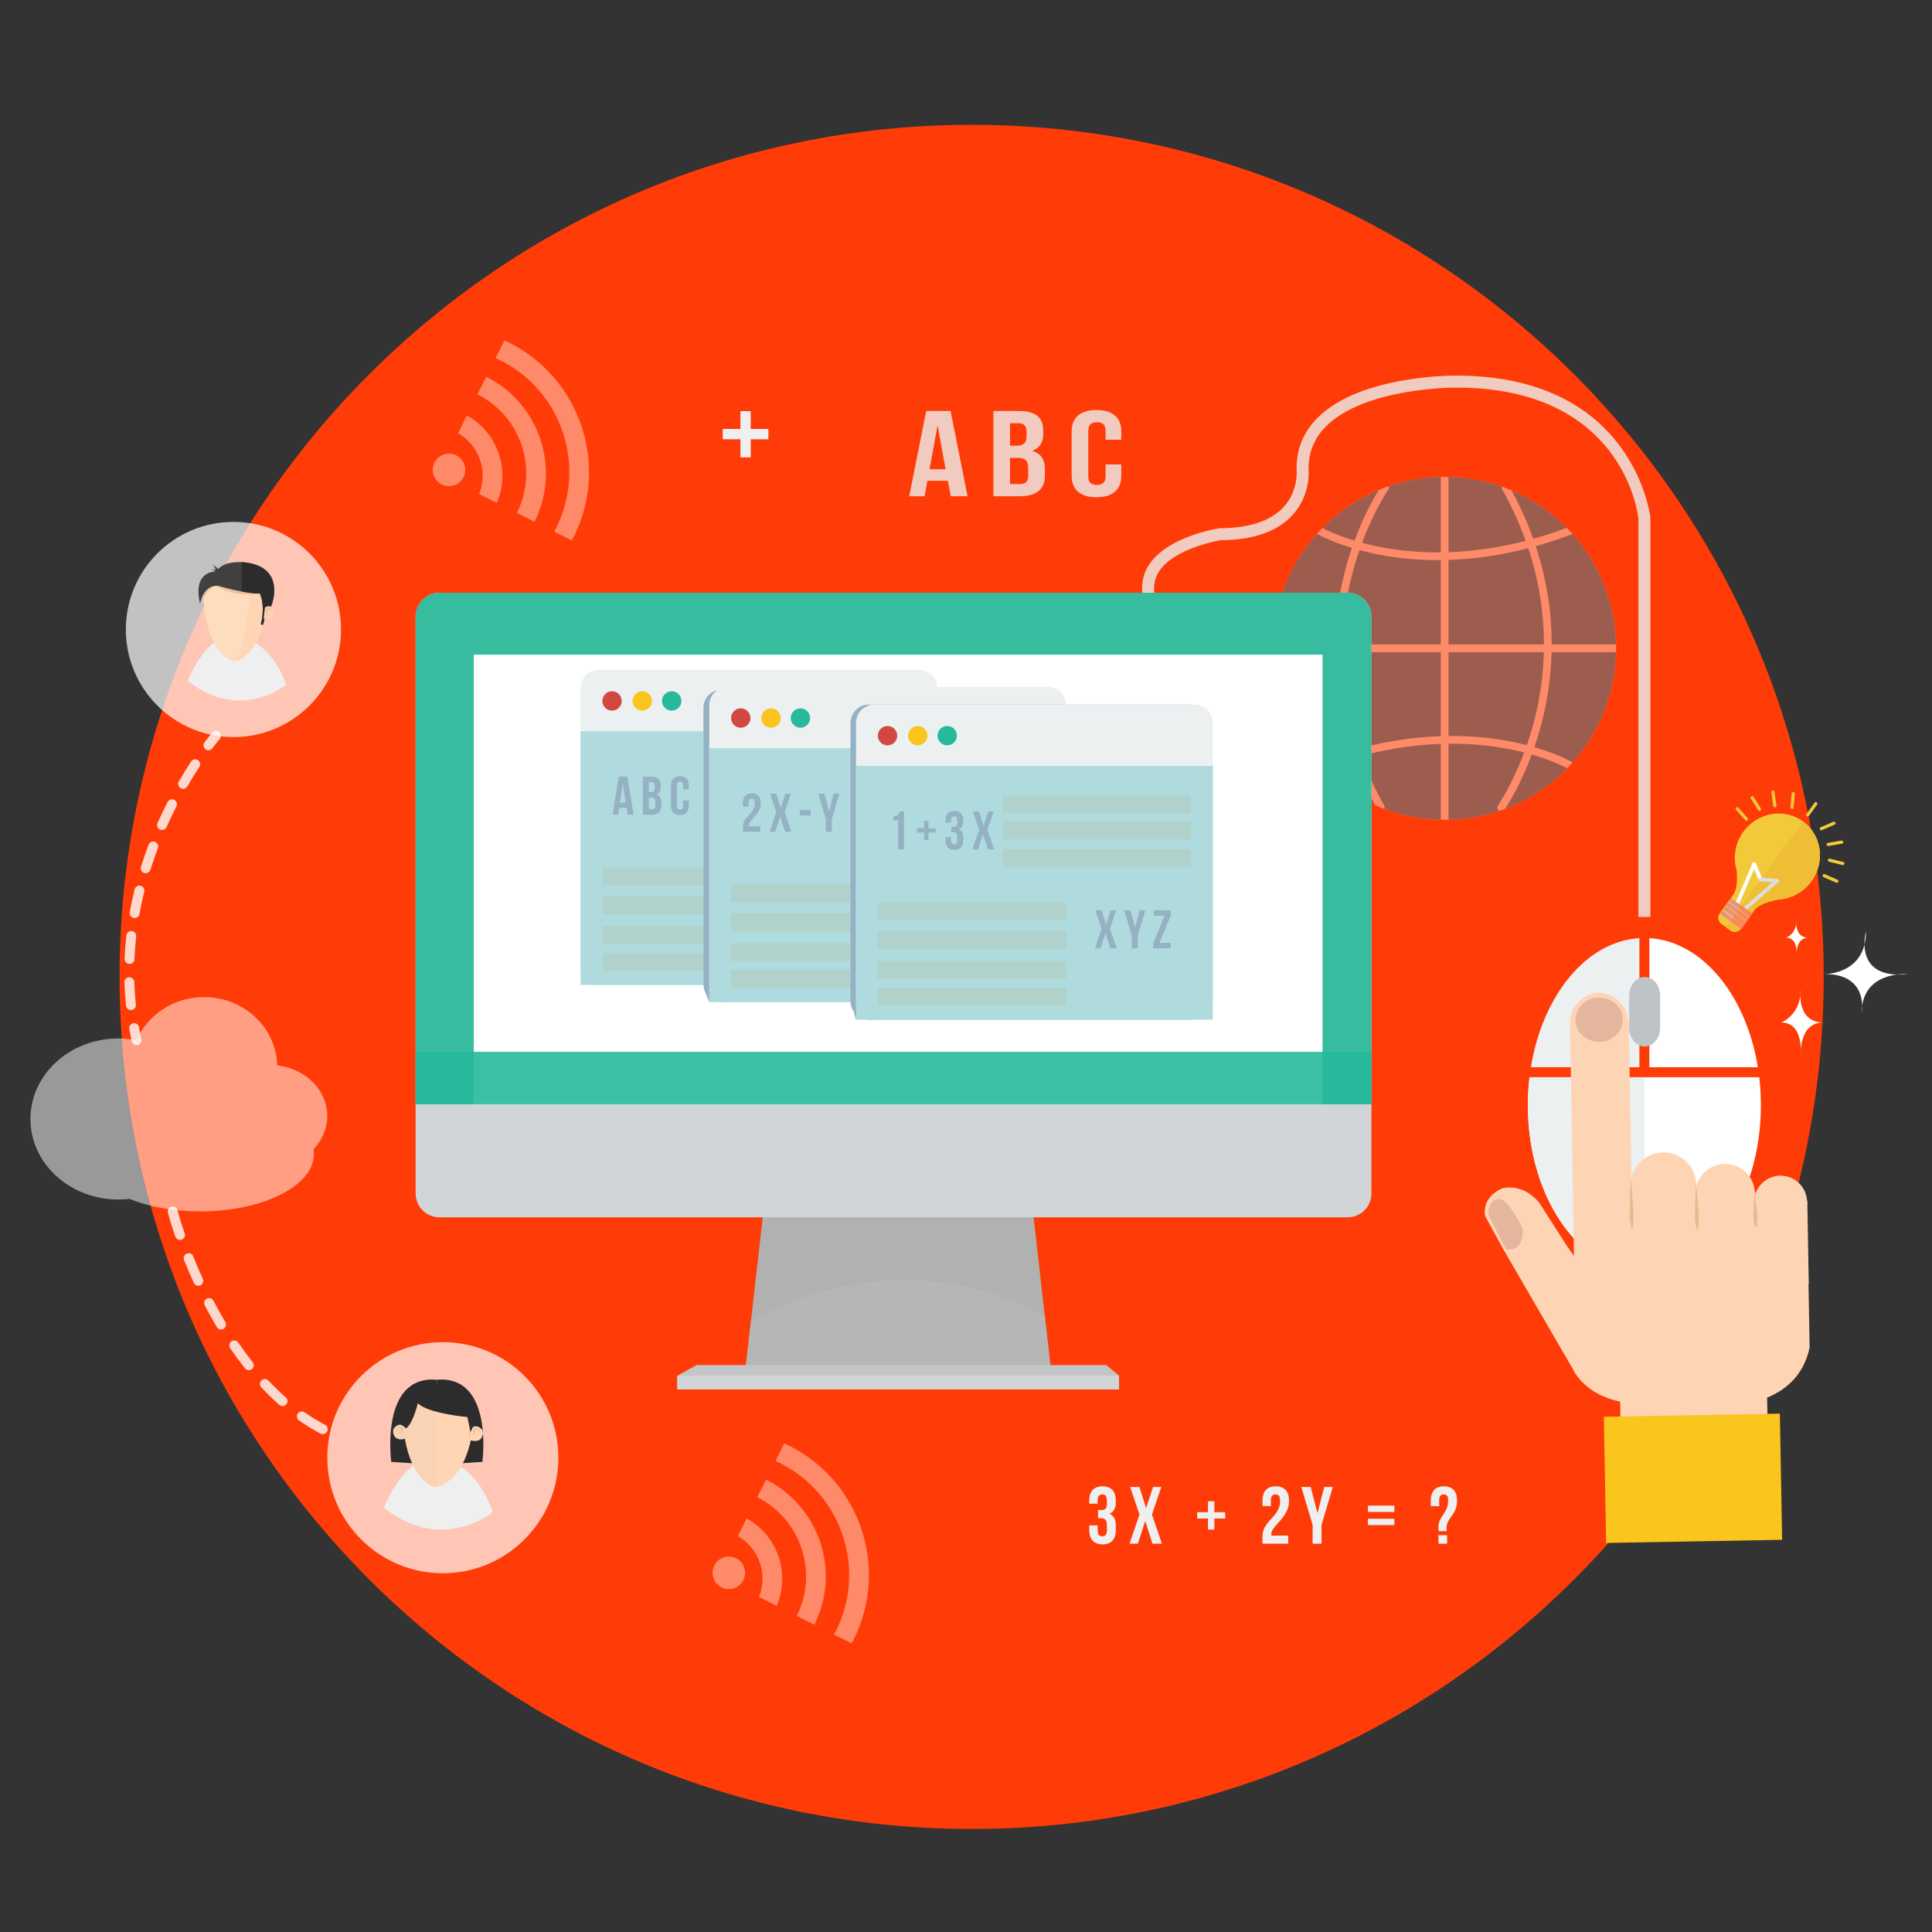 <?xml version="1.0" encoding="utf-8"?>
<!-- Generator: Adobe Illustrator 13.0.0, SVG Export Plug-In . SVG Version: 6.00 Build 14948)  -->
<!DOCTYPE svg PUBLIC "-//W3C//DTD SVG 1.1//EN" "http://www.w3.org/Graphics/SVG/1.1/DTD/svg11.dtd">
<svg version="1.1" id="Capa_1" xmlns="http://www.w3.org/2000/svg" xmlns:xlink="http://www.w3.org/1999/xlink" x="0px" y="0px"
	 width="350px" height="350px" viewBox="0 0 350 350" enable-background="new 0 0 350 350" xml:space="preserve">
<rect x="0" y="0" width="350" height="350" fill="#333333" stroke="none"/>
<g>
	<defs>
		<rect id="SVGID_1_" x="-64.395" y="-10.046" width="800" height="800"/>
	</defs>
	<clipPath id="SVGID_2_">
		<use xlink:href="#SVGID_1_"  overflow="visible"/>
	</clipPath>
	<path clip-path="url(#SVGID_2_)" fill="#FF3C07" d="M330.381,176.973c0-85.252-69.109-154.362-154.361-154.362
		S21.658,91.72,21.658,176.973c0,85.251,69.11,154.362,154.362,154.362S330.381,262.224,330.381,176.973"/>
</g>
<g>
	<g>
		<g opacity="0.8">
			<g>
				<path fill="#EFEFEF" d="M298.982,166.112h-2.172V93.869c-0.18-1.535-3.293-23.649-32.957-23.649c-0.127,0-0.252,0-0.379,0.001
					c-0.168-0.009-16.232,0.018-23.23,6.991c-2.104,2.094-3.176,4.646-3.189,7.585c0.061,0.636,0.332,4.848-2.773,8.364
					c-2.723,3.087-7.156,4.669-13.176,4.705c-1.016,0.174-12.031,2.217-12.031,8.627v20.848h-2.17v-20.848
					c0-8.542,13.377-10.697,13.945-10.785l0.162-0.013c5.416-0.018,9.332-1.354,11.643-3.97c2.656-3.011,2.242-6.705,2.238-6.741
					l-0.008-0.132c0-3.562,1.289-6.651,3.828-9.182c7.648-7.611,24.082-7.62,24.76-7.621c0.129,0,0.258-0.001,0.387-0.001
					c32.076,0,35.09,25.39,35.117,25.648l0.006,0.112V166.112z"/>
			</g>
		</g>
		<g opacity="0.4">
			<g>
				<g>
					<g>
						<g>
							<g>
								<circle fill="#FFFFFF" cx="261.714" cy="117.448" r="31.069"/>
							</g>
						</g>
					</g>
				</g>
				<g>
					<g>
						<g>
							<g>
								<g>
									<path fill="#0B8EB9" d="M241.801,116.749c0.084-4.323,0.658-8.195,1.406-11.463c0.498-2.185,1.088-4.195,1.713-6.016
										c-3.91-1.184-6.07-2.411-6.199-2.486c-0.047-0.026-0.088-0.058-0.125-0.092c-4.799,5.341-7.771,12.352-7.943,20.057
										H241.801z"/>
								</g>
							</g>
						</g>
					</g>
					<g>
						<g>
							<g>
								<g>
									<path fill="#0B8EB9" d="M241.789,118.148h-11.137c0.17,7.68,3.127,14.671,7.898,20.006c0.072-0.08,0.162-0.146,0.27-0.188
										c2.043-0.774,4.029-1.428,5.963-1.983C242.621,129.564,241.816,123.531,241.789,118.148z"/>
								</g>
							</g>
						</g>
					</g>
					<g>
						<g>
							<g>
								<g>
									<path fill="#0B8EB9" d="M262.414,86.387v13.649c4.129-0.139,8.83-0.727,13.988-2.058c-1.09-3.037-2.486-6.156-4.268-9.332
										c-0.088-0.158-0.107-0.336-0.068-0.5C269.037,87.077,265.793,86.461,262.414,86.387z"/>
								</g>
							</g>
						</g>
					</g>
					<g>
						<g>
							<g>
								<g>
									<path fill="#0B8EB9" d="M281.104,116.749h11.672c-0.17-7.705-3.145-14.716-7.943-20.057
										c-0.063,0.059-0.139,0.107-0.225,0.14c-2.195,0.833-4.326,1.525-6.393,2.105
										C280.334,105.354,281.104,111.379,281.104,116.749z"/>
								</g>
							</g>
						</g>
					</g>
					<g>
						<g>
							<g>
								<g>
									<path fill="#0B8EB9" d="M246.75,98.331c1.445,0.389,3.084,0.757,4.906,1.052c2.582,0.419,5.73,0.72,9.357,0.683V86.387
										c-3.297,0.073-6.467,0.66-9.436,1.684c0.074,0.206,0.051,0.442-0.084,0.636C251.461,88.754,248.988,92.335,246.75,98.331z"
										/>
								</g>
							</g>
						</g>
					</g>
					<g>
						<g>
							<g>
								<g>
									<path fill="#0B8EB9" d="M281.086,118.148c-0.107,4.202-0.67,7.97-1.4,11.162c-0.502,2.201-1.098,4.224-1.727,6.056
										c4.256,1.231,6.615,2.571,6.75,2.649c0.064,0.038,0.119,0.085,0.168,0.139c4.771-5.334,7.729-12.326,7.898-20.006H281.086z
										"/>
								</g>
							</g>
						</g>
					</g>
					<g>
						<g>
							<g>
								<g>
									<path fill="#0B8EB9" d="M261.014,148.509v-13.747c-4.242,0.144-9.088,0.76-14.414,2.17
										c1.074,2.937,2.439,5.951,4.156,9.016c0.107,0.19,0.113,0.406,0.039,0.594
										C253.986,147.741,257.426,148.429,261.014,148.509z"/>
								</g>
							</g>
						</g>
					</g>
					<g>
						<g>
							<g>
								<g>
									<path fill="#0B8EB9" d="M276.123,136.321c-1.307-0.334-2.758-0.647-4.352-0.906c-2.582-0.419-5.73-0.72-9.357-0.683v13.777
										c3.217-0.071,6.313-0.631,9.217-1.609c-0.02-0.011-0.041-0.022-0.063-0.037c-0.314-0.221-0.393-0.658-0.17-0.975
										C271.432,145.841,273.889,142.283,276.123,136.321z"/>
								</g>
							</g>
						</g>
					</g>
					<g>
						<g>
							<g>
								<g>
									<path fill="#0B8EB9" d="M245.391,97.944c1.689-4.574,3.514-7.765,4.408-9.197c-3.865,1.607-7.336,3.971-10.227,6.908
										C240.121,95.947,242.141,96.961,245.391,97.944z"/>
								</g>
							</g>
						</g>
					</g>
					<g>
						<g>
							<g>
								<g>
									<path fill="#0B8EB9" d="M245.248,137.306c-1.854,0.53-3.762,1.156-5.719,1.891c2.729,2.782,5.973,5.054,9.582,6.658
										C247.535,142.95,246.26,140.094,245.248,137.306z"/>
								</g>
							</g>
						</g>
					</g>
					<g>
						<g>
							<g>
								<g>
									<path fill="#0B8EB9" d="M277.76,97.614c1.963-0.548,3.988-1.207,6.07-1.987c-2.838-2.875-6.229-5.2-10.004-6.799
										C275.443,91.814,276.738,94.75,277.76,97.614z"/>
								</g>
							</g>
						</g>
					</g>
					<g>
						<g>
							<g>
								<g>
									<path fill="#0B8EB9" d="M277.486,136.692c-2.061,5.564-4.316,9.072-4.836,9.844c4.287-1.612,8.123-4.146,11.268-7.358
										C283.457,138.928,281.209,137.766,277.486,136.692z"/>
								</g>
							</g>
						</g>
					</g>
					<g>
						<g>
							<g>
								<g>
									<path fill="#0B8EB9" d="M243.201,116.749h17.813v-15.285c-0.201,0.002-0.404,0.007-0.604,0.007
										c-3.49,0-6.533-0.305-9.051-0.717c-1.896-0.311-3.594-0.693-5.086-1.096c-0.629,1.816-1.223,3.823-1.717,5.998
										C243.838,108.82,243.285,112.566,243.201,116.749z"/>
								</g>
							</g>
						</g>
					</g>
					<g>
						<g>
							<g>
								<g>
									<path fill="#0B8EB9" d="M262.414,116.749h17.287c0.002-5.255-0.756-11.157-2.84-17.447
										c-5.328,1.383-10.182,1.991-14.447,2.132V116.749z"/>
								</g>
							</g>
						</g>
					</g>
					<g>
						<g>
							<g>
								<g>
									<path fill="#0B8EB9" d="M279.684,118.148h-17.27v15.185c3.744-0.037,6.992,0.276,9.656,0.713
										c1.664,0.272,3.176,0.601,4.529,0.949c0.635-1.832,1.236-3.857,1.736-6.055
										C279.037,125.852,279.58,122.209,279.684,118.148z"/>
								</g>
							</g>
						</g>
					</g>
					<g>
						<g>
							<g>
								<g>
									<path fill="#0B8EB9" d="M261.014,118.148h-17.824c0.027,5.267,0.818,11.173,2.945,17.461
										c5.496-1.464,10.5-2.102,14.879-2.247V118.148z"/>
								</g>
							</g>
						</g>
					</g>
				</g>
			</g>
		</g>
		<g opacity="0.5">
			<g>
				<g>
					<g>
						<g>
							<path fill="#FFFFFF" d="M59.292,202.18c0-4.706-3.955-8.59-9.073-9.178c-0.178-6.861-6.037-12.371-13.244-12.371
								c-5.513,0-10.238,3.223-12.236,7.809c-1.063-0.205-2.164-0.313-3.293-0.313c-8.798,0-15.931,6.531-15.931,14.589
								s7.132,14.589,15.931,14.589c0.675,0,1.34-0.038,1.993-0.113c3.521,1.416,7.982,2.263,12.838,2.263
								c11.371,0,20.588-4.641,20.588-10.365c0-0.302-0.027-0.6-0.077-0.895C58.348,206.577,59.292,204.477,59.292,202.18z"/>
						</g>
					</g>
				</g>
			</g>
		</g>
		<g>
			<g>
				<g>
					<g>
						<g>
							<g>
								<rect x="138.661" y="201.592" fill="#3A3A3A" width="48.099" height="48.098"/>
							</g>
						</g>
					</g>
					<g>
						<g>
							<g>
								<polygon fill="#B1B1B2" points="186.76,216.249 162.709,216.249 138.661,216.249 135.068,247.933 162.709,247.933 
									190.352,247.933 								"/>
							</g>
						</g>
					</g>
					<g>
						<g>
							<g>
								<path fill="#D2D5D8" d="M248.445,216.192c0,2.393-1.92,4.332-4.289,4.332H79.583c-2.368,0-4.289-1.939-4.289-4.332V111.713
									c0-2.393,1.92-4.333,4.289-4.333h164.573c2.369,0,4.289,1.94,4.289,4.333V216.192z"/>
							</g>
						</g>
					</g>
					<g>
						<g>
							<g>
								<rect x="83.845" y="116.647" fill="#D2D5D8" width="155.745" height="83.395"/>
							</g>
						</g>
					</g>
					<g opacity="0.9">
						<g>
							<g>
								<path fill="#26B99A" d="M244.156,107.381H79.583c-2.368,0-4.289,1.94-4.289,4.333v88.329h173.151v-88.329
									C248.445,109.321,246.525,107.381,244.156,107.381z"/>
							</g>
						</g>
					</g>
					<g>
						<g>
							<g>
								<path fill="#B6B6B7" d="M136.057,239.207l-0.989,8.726h27.642h27.642l-1.072-9.452
									C166.757,226.077,145.742,234.024,136.057,239.207z"/>
							</g>
						</g>
					</g>
					<g>
						<g>
							<g>
								<rect x="85.83" y="118.598" fill="#FFFFFF" width="153.76" height="81.444"/>
							</g>
						</g>
					</g>
					<g>
						<g>
							<g>
								<polygon fill="#C4C5C6" points="202.717,249.205 200.395,247.294 126.182,247.294 122.703,249.239 122.703,251.708 
									202.717,251.708 202.717,249.89 202.105,249.205 								"/>
							</g>
						</g>
					</g>
					<g>
						<g>
							<g>
								<rect x="122.703" y="249.205" fill="#D2D5D8" width="80.014" height="2.507"/>
							</g>
						</g>
					</g>
					<g opacity="0.9">
						<g>
							<g>
								<rect x="75.294" y="190.551" fill="#26B99A" width="173.151" height="9.491"/>
							</g>
						</g>
					</g>
				</g>
			</g>
		</g>
		<g>
			<g>
				<g>
					<g>
						<g>
							<path fill="#ECF0F1" d="M296.992,193.344v-23.391c-9.605,0.582-17.553,10.378-19.656,23.391H296.992z"/>
						</g>
					</g>
					<g>
						<g>
							<path fill="#FFFFFF" d="M298.801,193.344h19.654c-2.104-13.013-10.049-22.809-19.654-23.391V193.344z"/>
						</g>
					</g>
					<g>
						<g>
							<path fill="#FFFFFF" d="M277.086,195.153c-0.193,1.649-0.297,3.342-0.297,5.068c0,16.733,9.451,30.298,21.107,30.298
								s21.105-13.564,21.105-30.298c0-1.727-0.102-3.419-0.295-5.068H277.086z"/>
						</g>
					</g>
					<g>
						<g>
							<path fill="#ECF0F1" d="M297.896,196.248c0-0.371,0.029-0.734,0.074-1.095h-20.885c-0.193,1.649-0.297,3.342-0.297,5.068
								c0,16.733,9.451,30.298,21.107,30.298l0,0V196.248z"/>
						</g>
					</g>
				</g>
				<g>
					<g>
						<path fill="#BDC3C7" d="M300.748,186.187c0,1.872-1.256,3.39-2.807,3.39l0,0c-1.549,0-2.805-1.518-2.805-3.39v-5.811
							c0-1.871,1.256-3.389,2.805-3.389l0,0c1.551,0,2.807,1.518,2.807,3.389V186.187z"/>
					</g>
				</g>
			</g>
		</g>
		<g>
			<g>
				<g>
					<g>
						<g>
							
								<rect x="284.735" y="185.39" transform="matrix(1 -0.017 0.017 1 -3.464 4.927)" fill="#FDD5B5" width="10.642" height="44.448"/>
						</g>
					</g>
					<g>
						<g>
							
								<ellipse transform="matrix(1 -0.017 0.017 1 -3.122 4.969)" fill="#FDD5B5" cx="289.678" cy="185.454" rx="5.323" ry="5.64"/>
						</g>
					</g>
					<g>
						<g>
							<path fill="#E4B69D" d="M289.824,188.729c-2.365,0.078-4.338-1.651-4.406-3.862c-0.068-2.21,1.793-4.063,4.158-4.142
								c2.365-0.076,4.338,1.652,4.406,3.862S292.189,188.651,289.824,188.729z"/>
						</g>
					</g>
				</g>
				<g>
					<g>
						<g>
							
								<rect x="295.593" y="214.444" transform="matrix(1 -0.017 0.017 1 -3.738 5.129)" fill="#FDD5B5" width="11.843" height="18.538"/>
						</g>
					</g>
					<g>
						<g>
							<circle fill="#FDD5B5" cx="301.363" cy="214.683" r="5.925"/>
						</g>
					</g>
				</g>
				<g>
					<g>
						<g>
							
								<rect x="307.272" y="216.026" transform="matrix(1 -0.017 0.017 1 -3.76 5.332)" fill="#FDD5B5" width="10.773" height="16.863"/>
						</g>
					</g>
					<g>
						<g>
							<circle fill="#FDD5B5" cx="312.521" cy="216.244" r="5.388"/>
						</g>
					</g>
				</g>
				<g>
					<g>
						<g>
							
								<rect x="317.887" y="217.596" transform="matrix(1 -0.017 0.017 1 -3.776 5.513)" fill="#FDD5B5" width="9.603" height="15.03"/>
						</g>
					</g>
					<g>
						<g>
							<circle fill="#FDD5B5" cx="322.566" cy="217.791" r="4.803"/>
						</g>
					</g>
				</g>
				<g>
					<g>
						<polygon fill="#FDD5B5" points="284.047,226.009 286.842,229.9 285.127,230.6 282.98,230.358 282.717,228.546 						"/>
					</g>
				</g>
				<g>
					<g>
						<path fill="#FDD5B5" d="M272.217,226.106l-3.148-5.77c0,0-0.916-3.163,2.959-5.019c0,0,3.553-1.254,6.797,2.528l5.445,8.511
							l1.191,22.555L272.217,226.106z"/>
					</g>
				</g>
				<g>
					<g>
						<path fill="#E4B69D" d="M269.662,220.19c0,0-0.32-3.187,2.199-2.959c0,0,1.393,0.182,3.932,5.233c0,0,0.582,2.903-1.719,3.87
							l-1.236,0.022L269.662,220.19z"/>
					</g>
				</g>
				<g>
					<g>
						<path fill="#FDD5B5" d="M283.898,229.037l0.244,13.951l-1.898,0.007c0,0,0.951,1.391,2.607,3.209l0.215,2.029
							c0,0,2.564,5.917,12.283,6.1v-0.001c0.984,0.209,1.998,0.319,3.031,0.301l14.48-0.254c0,0,10.816-0.204,12.969-10.24
							l-0.023-1.323l-0.256-14.547L283.898,229.037z"/>
					</g>
				</g>
				<g>
					<g>
						
							<rect x="293.514" y="248.823" transform="matrix(1 -0.018 0.018 1 -4.574 5.454)" fill="#FDD5B5" width="26.627" height="26.366"/>
					</g>
				</g>
				<g>
					<g>
						<g>
							<line fill="#9A1E21" x1="295.422" y1="213.751" x2="295.66" y2="222.782"/>
						</g>
					</g>
					<g>
						<g>
							<path fill="#EBB98D" d="M295.457,213.75c0,0,0.057,0.563,0.127,1.409c0.035,0.422,0.078,0.915,0.119,1.443
								c0.043,0.529,0.078,1.093,0.117,1.657c0.035,0.563,0.109,1.127,0.127,1.655c0.016,0.529-0.01,1.024-0.045,1.448
								c-0.018,0.213-0.039,0.408-0.061,0.58c-0.023,0.173-0.045,0.323-0.066,0.447c-0.045,0.249-0.08,0.391-0.08,0.391
								c-0.006,0.021-0.025,0.03-0.045,0.026c-0.014-0.004-0.021-0.013-0.027-0.024c0,0-0.043-0.141-0.1-0.386
								c-0.029-0.122-0.059-0.272-0.09-0.443s-0.063-0.364-0.092-0.575c-0.057-0.423-0.107-0.915-0.121-1.445
								c-0.01-0.529,0.035-1.095,0.041-1.659c0.01-0.565,0.014-1.131,0.029-1.66c0.012-0.53,0.029-1.024,0.043-1.449
								c0.027-0.848,0.053-1.413,0.053-1.413c0-0.02,0.018-0.034,0.037-0.033C295.441,213.719,295.455,213.733,295.457,213.75z"/>
						</g>
					</g>
				</g>
				<g>
					<g>
						<g>
							<line fill="#9A1E21" x1="307.254" y1="214.873" x2="307.473" y2="222.86"/>
						</g>
					</g>
					<g>
						<g>
							<path fill="#EBB98D" d="M307.287,214.871c0,0,0.057,0.499,0.125,1.247c0.035,0.373,0.078,0.809,0.115,1.275
								c0.043,0.468,0.076,0.966,0.115,1.465c0.033,0.498,0.105,0.997,0.123,1.464c0.014,0.469-0.012,0.907-0.047,1.281
								c-0.018,0.188-0.041,0.361-0.063,0.514c-0.023,0.152-0.045,0.287-0.068,0.396c-0.043,0.22-0.082,0.346-0.082,0.346
								c-0.004,0.019-0.025,0.031-0.045,0.024c-0.012-0.003-0.02-0.013-0.023-0.023c0,0-0.045-0.123-0.1-0.34
								c-0.029-0.108-0.059-0.24-0.09-0.392c-0.031-0.152-0.063-0.323-0.092-0.51c-0.057-0.373-0.105-0.809-0.117-1.275
								c-0.008-0.469,0.037-0.97,0.045-1.47c0.01-0.5,0.016-1,0.033-1.468c0.012-0.469,0.031-0.906,0.045-1.282
								c0.027-0.751,0.057-1.251,0.057-1.251c0-0.02,0.018-0.033,0.035-0.033C307.271,214.842,307.287,214.854,307.287,214.871z"/>
						</g>
					</g>
				</g>
				<g>
					<g>
						<g>
							<line fill="#9A1E21" x1="317.873" y1="216.405" x2="318.057" y2="222.389"/>
						</g>
					</g>
					<g>
						<g>
							<path fill="#EBB98D" d="M317.908,216.404c0,0,0.053,0.372,0.119,0.932c0.033,0.28,0.074,0.607,0.109,0.956
								c0.041,0.35,0.072,0.723,0.107,1.097c0.033,0.373,0.104,0.746,0.119,1.096c0.012,0.351-0.018,0.679-0.055,0.961
								c-0.018,0.141-0.039,0.271-0.064,0.385c-0.023,0.114-0.047,0.215-0.07,0.297c-0.043,0.165-0.082,0.261-0.082,0.261
								c-0.008,0.019-0.029,0.028-0.049,0.021c-0.01-0.003-0.018-0.011-0.021-0.019c0,0-0.043-0.092-0.098-0.254
								c-0.027-0.082-0.057-0.18-0.088-0.293s-0.061-0.24-0.088-0.38c-0.053-0.279-0.104-0.605-0.113-0.956
								c-0.006-0.352,0.043-0.727,0.051-1.102c0.014-0.374,0.023-0.749,0.041-1.101c0.016-0.352,0.035-0.679,0.051-0.961
								c0.031-0.562,0.063-0.937,0.063-0.937c0-0.021,0.018-0.035,0.037-0.033C317.893,216.376,317.906,216.388,317.908,216.404z"/>
						</g>
					</g>
				</g>
				<g>
					<g>
						
							<rect x="290.601" y="256.463" transform="matrix(1 -0.018 0.018 1 -4.662 5.431)" fill="#FAC51D" width="31.884" height="22.858"/>
					</g>
				</g>
			</g>
		</g>
		<g>
			<g>
				<g>
					<g>
						<g>
							<g>
								<path fill="#ECF0F1" d="M169.81,175.111c0,1.838-1.488,3.326-3.325,3.326h-57.987c-1.836,0-3.325-1.488-3.325-3.326v-50.438
									c0-1.837,1.489-3.326,3.325-3.326h57.987c1.837,0,3.325,1.489,3.325,3.326V175.111z"/>
							</g>
						</g>
					</g>
					<g>
						<g>
							<g>
								<rect x="105.172" y="132.455" fill="#AFDBDE" width="64.638" height="45.982"/>
							</g>
						</g>
					</g>
					<g>
						<g>
							<g>
								<circle fill="#D14841" cx="110.877" cy="126.982" r="1.755"/>
							</g>
						</g>
					</g>
					<g>
						<g>
							<g>
								<circle fill="#FAC51D" cx="116.358" cy="126.982" r="1.755"/>
							</g>
						</g>
					</g>
					<g>
						<g>
							<g>
								<circle fill="#26B99A" cx="121.686" cy="126.982" r="1.755"/>
							</g>
						</g>
					</g>
				</g>
				<g>
					<g>
						<g>
							<rect x="131.76" y="137.787" fill="#B0D2CA" width="34.116" height="3.237"/>
						</g>
					</g>
					<g>
						<g>
							<rect x="131.76" y="142.5" fill="#B0D2CA" width="34.116" height="3.237"/>
						</g>
					</g>
					<g>
						<g>
							<rect x="131.76" y="147.588" fill="#B0D2CA" width="34.116" height="3.237"/>
						</g>
					</g>
					<g>
						<g>
							<rect x="109.122" y="157.117" fill="#B0D2CA" width="34.116" height="3.236"/>
						</g>
					</g>
					<g>
						<g>
							<rect x="109.122" y="162.382" fill="#B0D2CA" width="34.116" height="3.237"/>
						</g>
					</g>
					<g>
						<g>
							<rect x="109.122" y="167.786" fill="#B0D2CA" width="34.116" height="3.237"/>
						</g>
					</g>
					<g>
						<g>
							<rect x="109.122" y="172.637" fill="#B0D2CA" width="34.116" height="3.236"/>
						</g>
					</g>
				</g>
			</g>
			<g>
				<path fill="#95B1C4" d="M114.777,147.588h-1.093l-0.188-1.25h-1.329l-0.188,1.25h-0.995l1.104-6.894h1.585L114.777,147.588z
					 M112.305,145.401h1.044l-0.513-3.485h-0.02L112.305,145.401z"/>
				<path fill="#95B1C4" d="M119.698,142.281v0.246c0,0.71-0.217,1.152-0.7,1.379v0.02c0.581,0.227,0.808,0.739,0.808,1.468v0.561
					c0,1.064-0.562,1.635-1.645,1.635h-1.703v-6.894h1.634C119.215,140.694,119.698,141.217,119.698,142.281z M117.542,141.679
					v1.822h0.423c0.403,0,0.65-0.177,0.65-0.729v-0.384c0-0.492-0.167-0.709-0.552-0.709H117.542z M117.542,144.486v2.117h0.62
					c0.364,0,0.562-0.167,0.562-0.679v-0.602c0-0.64-0.207-0.837-0.699-0.837H117.542z"/>
				<path fill="#95B1C4" d="M124.777,145.018v0.916c0,1.103-0.552,1.733-1.615,1.733s-1.615-0.63-1.615-1.733v-3.585
					c0-1.102,0.552-1.732,1.615-1.732s1.615,0.631,1.615,1.732v0.669h-1.024v-0.737c0-0.493-0.217-0.68-0.561-0.68
					c-0.345,0-0.562,0.187-0.562,0.68v3.722c0,0.493,0.216,0.669,0.562,0.669c0.344,0,0.561-0.177,0.561-0.669v-0.985H124.777z"/>
			</g>
			<g>
				<path fill="#95B1C4" d="M152.311,158.617l-1.132,3.347l1.211,3.546h-1.142l-0.877-2.729h-0.019l-0.886,2.729h-1.015l1.211-3.546
					l-1.132-3.347h1.123l0.807,2.54h0.02l0.827-2.54H152.311z"/>
				<path fill="#95B1C4" d="M155.125,163.225l-1.369-4.607h1.132l0.817,3.141h0.02l0.817-3.141h1.033l-1.368,4.607v2.285h-1.083
					V163.225z"/>
				<path fill="#95B1C4" d="M162.192,158.617v0.966l-2.058,4.941h2.058v0.985h-3.17v-0.966l2.058-4.942h-1.959v-0.984H162.192z"/>
			</g>
		</g>
		<g>
			<path fill="#95B1C4" d="M188.746,124.932H130.76c-1.836,0-3.325,1.476-3.325,3.297v50.006c0,0.253,0.034,0.497,0.089,0.733
				h-0.089l1.057,2.564l0.237-0.704c0.563,0.435,1.262,0.704,2.031,0.704h57.986c1.838,0,3.326-1.477,3.326-3.298v-50.006
				C192.072,126.408,190.584,124.932,188.746,124.932z"/>
		</g>
		<g>
			<g>
				<g>
					<g>
						<g>
							<g>
								<path fill="#ECF0F1" d="M193.131,178.207c0,1.837-1.488,3.326-3.326,3.326h-57.987c-1.836,0-3.326-1.489-3.326-3.326
									v-50.439c0-1.837,1.49-3.326,3.326-3.326h57.987c1.838,0,3.326,1.489,3.326,3.326V178.207z"/>
							</g>
						</g>
					</g>
					<g>
						<g>
							<g>
								<rect x="128.492" y="135.551" fill="#AFDBDE" width="64.639" height="45.982"/>
							</g>
						</g>
					</g>
					<g>
						<g>
							<g>
								<circle fill="#D14841" cx="134.197" cy="130.078" r="1.755"/>
							</g>
						</g>
					</g>
					<g>
						<g>
							<g>
								<circle fill="#FAC51D" cx="139.677" cy="130.078" r="1.755"/>
							</g>
						</g>
					</g>
					<g>
						<g>
							<g>
								<circle fill="#26B99A" cx="145.005" cy="130.078" r="1.755"/>
							</g>
						</g>
					</g>
				</g>
				<g>
					<g>
						<g>
							<rect x="155.08" y="140.883" fill="#B0D2CA" width="34.116" height="3.237"/>
						</g>
					</g>
					<g>
						<g>
							<rect x="155.08" y="145.597" fill="#B0D2CA" width="34.116" height="3.236"/>
						</g>
					</g>
					<g>
						<g>
							<rect x="155.08" y="150.683" fill="#B0D2CA" width="34.116" height="3.237"/>
						</g>
					</g>
					<g>
						<g>
							<rect x="132.442" y="160.212" fill="#B0D2CA" width="34.116" height="3.237"/>
						</g>
					</g>
					<g>
						<g>
							<rect x="132.442" y="165.479" fill="#B0D2CA" width="34.116" height="3.236"/>
						</g>
					</g>
					<g>
						<g>
							<rect x="132.442" y="170.882" fill="#B0D2CA" width="34.116" height="3.237"/>
						</g>
					</g>
					<g>
						<g>
							<rect x="132.442" y="175.732" fill="#B0D2CA" width="34.116" height="3.236"/>
						</g>
					</g>
				</g>
			</g>
			<g>
				<path fill="#95B1C4" d="M136.177,144.697c-0.345,0-0.562,0.187-0.562,0.679v0.739h-1.024v-0.67c0-1.103,0.552-1.733,1.615-1.733
					c1.063,0,1.614,0.63,1.614,1.733c0,0.916-0.335,1.654-1.339,2.728c-0.64,0.688-0.818,1.014-0.818,1.378
					c0,0.049,0,0.098,0.011,0.147h2.047v0.985h-3.131v-0.847c0-0.767,0.275-1.348,1.083-2.195c0.826-0.876,1.063-1.418,1.063-2.156
					C136.738,144.864,136.521,144.697,136.177,144.697z"/>
				<path fill="#95B1C4" d="M143.284,143.791l-1.132,3.349l1.21,3.544h-1.142l-0.877-2.726h-0.019l-0.887,2.726h-1.015l1.212-3.544
					l-1.132-3.349h1.123l0.807,2.542h0.02l0.827-2.542H143.284z"/>
				<path fill="#95B1C4" d="M144.886,146.745h1.97v0.985h-1.97V146.745z"/>
				<path fill="#95B1C4" d="M149.611,148.399l-1.369-4.609h1.132l0.817,3.141h0.02l0.817-3.141h1.034l-1.369,4.609v2.284h-1.083
					V148.399z"/>
			</g>
			<g>
				<path fill="#95B1C4" d="M175.631,161.712l-1.132,3.348l1.21,3.545h-1.141l-0.877-2.728h-0.02l-0.887,2.728h-1.015l1.212-3.545
					l-1.132-3.348h1.122l0.808,2.541h0.02l0.827-2.541H175.631z"/>
				<path fill="#95B1C4" d="M178.445,166.32l-1.369-4.608h1.133l0.816,3.142h0.02l0.818-3.142h1.033l-1.369,4.608v2.284h-1.082
					V166.32z"/>
				<path fill="#95B1C4" d="M185.512,161.712v0.965l-2.057,4.944h2.057v0.983h-3.17v-0.965l2.059-4.942h-1.959v-0.985H185.512z"/>
			</g>
		</g>
		<g>
			<path fill="#95B1C4" d="M215.391,127.64h-57.987c-1.837,0-3.326,1.489-3.326,3.325v50.439c0,0.677,0.204,1.304,0.551,1.828
				l0.451,1.498l0.577-0.507c0.509,0.315,1.104,0.507,1.747,0.507h57.987c1.836,0,3.326-1.489,3.326-3.326v-50.439
				C218.717,129.128,217.227,127.64,215.391,127.64z"/>
		</g>
		<g>
			<g>
				<g>
					<g>
						<g>
							<g>
								<path fill="#ECF0F1" d="M219.719,181.404c0,1.837-1.49,3.326-3.326,3.326h-57.987c-1.837,0-3.326-1.489-3.326-3.326v-50.439
									c0-1.836,1.489-3.325,3.326-3.325h57.987c1.836,0,3.326,1.489,3.326,3.325V181.404z"/>
							</g>
						</g>
					</g>
					<g>
						<g>
							<g>
								<rect x="155.08" y="138.747" fill="#AFDBDE" width="64.639" height="45.983"/>
							</g>
						</g>
					</g>
					<g>
						<g>
							<g>
								<circle fill="#D14841" cx="160.785" cy="133.275" r="1.755"/>
							</g>
						</g>
					</g>
					<g>
						<g>
							<g>
								<circle fill="#FAC51D" cx="166.266" cy="133.275" r="1.755"/>
							</g>
						</g>
					</g>
					<g>
						<g>
							<g>
								<circle fill="#26B99A" cx="171.594" cy="133.275" r="1.755"/>
							</g>
						</g>
					</g>
				</g>
				<g>
					<g>
						<g>
							<rect x="181.668" y="144.08" fill="#B0D2CA" width="34.115" height="3.236"/>
						</g>
					</g>
					<g>
						<g>
							<rect x="181.668" y="148.793" fill="#B0D2CA" width="34.115" height="3.236"/>
						</g>
					</g>
					<g>
						<g>
							<rect x="181.668" y="153.88" fill="#B0D2CA" width="34.115" height="3.237"/>
						</g>
					</g>
					<g>
						<g>
							<rect x="159.03" y="163.409" fill="#B0D2CA" width="34.117" height="3.237"/>
						</g>
					</g>
					<g>
						<g>
							<rect x="159.03" y="168.676" fill="#B0D2CA" width="34.117" height="3.236"/>
						</g>
					</g>
					<g>
						<g>
							<rect x="159.03" y="174.079" fill="#B0D2CA" width="34.117" height="3.236"/>
						</g>
					</g>
					<g>
						<g>
							<rect x="159.03" y="178.929" fill="#B0D2CA" width="34.117" height="3.237"/>
						</g>
					</g>
				</g>
			</g>
			<g>
				<path fill="#95B1C4" d="M161.848,147.854c0.837,0,1.023-0.404,1.191-0.866h0.729v6.893h-1.083v-5.258h-0.837V147.854z"/>
				<path fill="#95B1C4" d="M168.197,150.05h1.319v0.768h-1.319v1.35h-0.768v-1.35h-1.32v-0.768h1.32v-1.33h0.768V150.05z"/>
				<path fill="#95B1C4" d="M173.424,148.681c0-0.62-0.218-0.787-0.562-0.787c-0.345,0-0.562,0.187-0.562,0.678v0.444h-1.024v-0.375
					c0-1.103,0.552-1.733,1.615-1.733s1.614,0.63,1.614,1.733v0.178c0,0.737-0.236,1.19-0.758,1.407v0.02
					c0.542,0.236,0.758,0.738,0.758,1.438v0.542c0,1.103-0.551,1.733-1.614,1.733s-1.615-0.63-1.615-1.733v-0.572h1.024v0.64
					c0,0.494,0.217,0.68,0.562,0.68c0.344,0,0.562-0.167,0.562-0.778v-0.542c0-0.64-0.218-0.876-0.71-0.876h-0.364v-0.984h0.424
					c0.403,0,0.65-0.178,0.65-0.729V148.681z"/>
				<path fill="#95B1C4" d="M180.029,146.988l-1.133,3.348l1.211,3.545h-1.143l-0.877-2.728h-0.018l-0.887,2.728h-1.016l1.213-3.545
					l-1.133-3.348h1.123l0.807,2.54h0.02l0.828-2.54H180.029z"/>
			</g>
			<g>
				<path fill="#95B1C4" d="M202.219,164.909l-1.133,3.348l1.211,3.546h-1.141l-0.877-2.729h-0.02l-0.887,2.729h-1.014l1.211-3.546
					l-1.133-3.348h1.123l0.807,2.541h0.02l0.828-2.541H202.219z"/>
				<path fill="#95B1C4" d="M205.033,169.518l-1.369-4.608h1.133l0.816,3.142h0.021l0.816-3.142h1.033l-1.369,4.608v2.285h-1.082
					V169.518z"/>
				<path fill="#95B1C4" d="M212.1,164.909v0.965l-2.057,4.943h2.057v0.985h-3.17v-0.966l2.059-4.943h-1.959v-0.984H212.1z"/>
			</g>
		</g>
		<g>
			<g>
				<g>
					<g>
						<path fill="#F3C93C" d="M323.906,162.652c1.641-0.476,3.156-1.49,4.252-2.998c2.561-3.521,1.873-8.384-1.535-10.861
							c-3.406-2.477-8.244-1.631-10.803,1.888c-1.033,1.42-1.537,3.059-1.547,4.672l-0.006-0.005c0,0,0.002,0.008,0.004,0.019
							c-0.002,0.781,0.111,1.555,0.334,2.295c0.137,1.542,0.117,3.462-0.635,4.46l-2.426,3.336
							c-0.445,0.614-0.311,1.474,0.305,1.921l1.605,1.168c0.613,0.447,1.475,0.312,1.922-0.303l2.693-3.705
							c1.002-0.833,2.766-1.323,4.102-1.59c0.543-0.031,1.082-0.117,1.609-0.26c0.105-0.013,0.166-0.02,0.166-0.02L323.906,162.652z
							"/>
					</g>
				</g>
			</g>
			<g>
				<g>
					<g>
						<path fill="#EFBE35" d="M328.158,159.654c2.561-3.521,1.873-8.384-1.535-10.861l-13.949,19.185l0.781,0.568
							c0.613,0.447,1.475,0.312,1.922-0.303l2.693-3.705c1.002-0.833,2.766-1.323,4.102-1.59c0.543-0.031,1.082-0.117,1.609-0.26
							c0.105-0.013,0.166-0.02,0.166-0.02l-0.041-0.018C325.547,162.177,327.063,161.162,328.158,159.654z"/>
					</g>
				</g>
			</g>
			<g>
				<g>
					<g>
						<g>
							<line fill="#FFFFFF" x1="317.791" y1="156.546" x2="314.799" y2="163.479"/>
						</g>
					</g>
				</g>
				<g>
					<g>
						<g>
							<path fill="#FFFFFF" d="M314.596,163.76c-0.129-0.093-0.18-0.268-0.115-0.419l2.99-6.933
								c0.076-0.176,0.281-0.258,0.457-0.182c0.178,0.077,0.258,0.281,0.182,0.457l-2.99,6.933
								c-0.076,0.177-0.281,0.258-0.457,0.182C314.637,163.787,314.615,163.775,314.596,163.76z"/>
						</g>
					</g>
				</g>
			</g>
			<g>
				<g>
					<g>
						<g>
							<line fill="#FFFFFF" x1="317.771" y1="156.532" x2="318.943" y2="159.317"/>
						</g>
					</g>
				</g>
				<g>
					<g>
						<g>
							<path fill="#FFFFFF" d="M318.738,159.599c-0.049-0.036-0.09-0.086-0.115-0.146l-1.172-2.786
								c-0.074-0.177,0.01-0.381,0.186-0.455c0.178-0.074,0.381,0.01,0.455,0.186l1.172,2.786c0.074,0.176-0.01,0.38-0.186,0.455
								C318.961,159.688,318.834,159.668,318.738,159.599z"/>
						</g>
					</g>
				</g>
			</g>
			<g>
				<g>
					<g>
						<g>
							<line fill="#FFFFFF" x1="321.928" y1="159.555" x2="316.256" y2="164.537"/>
						</g>
					</g>
				</g>
				<g>
					<g>
						<g>
							<path fill="#DDDDDD" d="M316.051,164.819c-0.02-0.016-0.039-0.033-0.057-0.053c-0.127-0.145-0.113-0.364,0.031-0.49
								l5.674-4.983c0.145-0.126,0.363-0.112,0.49,0.032s0.113,0.363-0.031,0.491l-5.674,4.982
								C316.359,164.908,316.18,164.912,316.051,164.819z"/>
						</g>
					</g>
				</g>
			</g>
			<g>
				<g>
					<g>
						<g>
							<line fill="#FFFFFF" x1="321.947" y1="159.567" x2="318.936" y2="159.313"/>
						</g>
					</g>
				</g>
				<g>
					<g>
						<g>
							<path fill="#DDDDDD" d="M318.732,159.595c-0.096-0.069-0.154-0.185-0.143-0.312c0.016-0.19,0.184-0.333,0.377-0.316
								l3.01,0.255c0.191,0.016,0.332,0.185,0.316,0.376c-0.016,0.19-0.184,0.333-0.375,0.316l-3.012-0.255
								C318.842,159.654,318.781,159.631,318.732,159.595z"/>
						</g>
					</g>
				</g>
			</g>
			<g>
				<g>
					<g>
						
							<rect x="311.252" y="166.266" transform="matrix(0.809 0.588 -0.588 0.809 157.973 -152.583)" fill="#EB8F84" width="4.736" height="0.731"/>
					</g>
				</g>
			</g>
			<g>
				<g>
					<g>
						
							<rect x="311.797" y="165.517" transform="matrix(0.809 0.588 -0.588 0.809 157.69 -153.072)" fill="#EB8F84" width="4.736" height="0.73"/>
					</g>
				</g>
			</g>
			<g>
				<g>
					<g>
						
							<rect x="312.342" y="164.768" transform="matrix(0.809 0.588 -0.588 0.809 157.3 -153.51)" fill="#EB8F84" width="4.736" height="0.731"/>
					</g>
				</g>
			</g>
			<g>
				<g>
					<g>
						
							<rect x="312.909" y="163.988" transform="matrix(0.809 0.588 -0.588 0.809 156.873 -153.954)" fill="#EB8F84" width="4.737" height="0.731"/>
					</g>
				</g>
			</g>
			<g>
				<g>
					<g>
						
							<rect x="315.075" y="164.692" transform="matrix(0.809 0.588 -0.588 0.809 157.47 -154.389)" fill="#F78958" width="2.342" height="0.731"/>
					</g>
				</g>
			</g>
			<g>
				<g>
					<g>
						
							<rect x="314.509" y="165.473" transform="matrix(0.809 0.588 -0.588 0.809 157.87 -153.93)" fill="#F78958" width="2.34" height="0.731"/>
					</g>
				</g>
			</g>
			<g>
				<g>
					<g>
						
							<rect x="313.962" y="166.221" transform="matrix(0.809 0.588 -0.588 0.809 158.157 -153.442)" fill="#F78958" width="2.342" height="0.731"/>
					</g>
				</g>
			</g>
			<g>
				<g>
					<g>
						
							<rect x="313.419" y="166.971" transform="matrix(0.809 0.588 -0.588 0.809 158.651 -153.056)" fill="#F78958" width="2.34" height="0.73"/>
					</g>
				</g>
			</g>
			<g>
				<g>
					<g>
						<g>
							<line fill="#F3C93C" x1="332.797" y1="159.537" x2="330.43" y2="158.73"/>
						</g>
					</g>
				</g>
				<g>
					<g>
						<g>
							<path fill="#F3C93C" d="M330.232,158.799c-0.055-0.079-0.07-0.186-0.029-0.281c0.064-0.145,0.234-0.212,0.379-0.148
								l2.293,1.003c0.145,0.063,0.211,0.232,0.148,0.378c-0.064,0.146-0.234,0.212-0.379,0.148l-2.291-1.002
								C330.303,158.875,330.262,158.84,330.232,158.799z"/>
						</g>
					</g>
				</g>
			</g>
			<g>
				<g>
					<g>
						<g>
							<line fill="#F3C93C" x1="333.844" y1="156.433" x2="331.418" y2="155.824"/>
						</g>
					</g>
				</g>
				<g>
					<g>
						<g>
							<path fill="#F3C93C" d="M331.215,156.026c-0.07-0.069-0.102-0.172-0.076-0.272c0.039-0.154,0.195-0.248,0.35-0.209
								l2.426,0.608c0.154,0.039,0.248,0.195,0.209,0.349c-0.039,0.155-0.195,0.248-0.35,0.209l-2.426-0.607
								C331.295,156.089,331.25,156.063,331.215,156.026z"/>
						</g>
					</g>
				</g>
			</g>
			<g>
				<g>
					<g>
						<g>
							<line fill="#F3C93C" x1="333.652" y1="152.557" x2="331.188" y2="152.98"/>
						</g>
					</g>
				</g>
				<g>
					<g>
						<g>
							<path fill="#F3C93C" d="M331.082,153.248c-0.09-0.035-0.16-0.116-0.178-0.219c-0.027-0.157,0.078-0.306,0.234-0.332
								l2.465-0.424c0.158-0.026,0.305,0.079,0.332,0.235c0.027,0.157-0.078,0.305-0.234,0.332l-2.465,0.423
								C331.184,153.273,331.131,153.267,331.082,153.248z"/>
						</g>
					</g>
				</g>
			</g>
			<g>
				<g>
					<g>
						<g>
							<line fill="#F3C93C" x1="332.246" y1="149.132" x2="329.949" y2="150.12"/>
						</g>
					</g>
				</g>
				<g>
					<g>
						<g>
							<path fill="#F3C93C" d="M329.91,150.405c-0.098-0.013-0.184-0.076-0.225-0.172c-0.063-0.146,0.004-0.315,0.15-0.378
								l2.297-0.988c0.146-0.063,0.314,0.004,0.379,0.151c0.063,0.146-0.006,0.315-0.152,0.378l-2.297,0.987
								C330.014,150.406,329.961,150.412,329.91,150.405z"/>
						</g>
					</g>
				</g>
			</g>
			<g>
				<g>
					<g>
						<g>
							<line fill="#F3C93C" x1="314.801" y1="146.454" x2="316.299" y2="148.457"/>
						</g>
					</g>
				</g>
				<g>
					<g>
						<g>
							<path fill="#F3C93C" d="M316.295,148.667c0.092,0.028,0.197,0.008,0.275-0.06c0.119-0.105,0.131-0.287,0.025-0.406
								l-1.66-1.872c-0.105-0.119-0.287-0.129-0.406-0.024c-0.119,0.105-0.129,0.288-0.023,0.406l1.658,1.872
								C316.201,148.623,316.246,148.651,316.295,148.667z"/>
						</g>
					</g>
				</g>
			</g>
			<g>
				<g>
					<g>
						<g>
							<line fill="#F3C93C" x1="317.432" y1="144.501" x2="318.76" y2="146.622"/>
						</g>
					</g>
				</g>
				<g>
					<g>
						<g>
							<path fill="#F3C93C" d="M318.629,146.878c0.088,0.043,0.195,0.042,0.283-0.013c0.135-0.084,0.176-0.262,0.092-0.396
								l-1.328-2.12c-0.084-0.134-0.262-0.176-0.396-0.09c-0.135,0.083-0.176,0.261-0.092,0.396l1.328,2.12
								C318.545,146.82,318.584,146.855,318.629,146.878z"/>
						</g>
					</g>
				</g>
			</g>
			<g>
				<g>
					<g>
						<g>
							<line fill="#F3C93C" x1="321.178" y1="143.488" x2="321.535" y2="145.963"/>
						</g>
					</g>
				</g>
				<g>
					<g>
						<g>
							<path fill="#F3C93C" d="M321.313,146.146c0.063,0.075,0.16,0.117,0.264,0.103c0.156-0.023,0.268-0.169,0.244-0.326
								l-0.357-2.475c-0.023-0.158-0.168-0.267-0.326-0.244c-0.158,0.022-0.266,0.169-0.244,0.326l0.357,2.476
								C321.258,146.059,321.281,146.106,321.313,146.146z"/>
						</g>
					</g>
				</g>
			</g>
			<g>
				<g>
					<g>
						<g>
							<line fill="#F3C93C" x1="324.869" y1="143.77" x2="324.637" y2="146.26"/>
						</g>
					</g>
				</g>
				<g>
					<g>
						<g>
							<path fill="#F3C93C" d="M324.379,146.384c0.043,0.088,0.129,0.152,0.232,0.162c0.158,0.014,0.299-0.102,0.313-0.26
								l0.232-2.491c0.014-0.159-0.102-0.298-0.26-0.313c-0.158-0.015-0.299,0.102-0.314,0.26l-0.23,2.49
								C324.346,146.287,324.357,146.339,324.379,146.384z"/>
						</g>
					</g>
				</g>
			</g>
			<g>
				<g>
					<g>
						<g>
							<line fill="#F3C93C" x1="328.947" y1="145.599" x2="327.486" y2="147.628"/>
						</g>
					</g>
				</g>
				<g>
					<g>
						<g>
							<path fill="#F3C93C" d="M327.199,147.604c-0.008,0.098,0.033,0.196,0.119,0.257c0.129,0.093,0.309,0.063,0.4-0.065
								l1.463-2.029c0.092-0.129,0.063-0.308-0.066-0.401s-0.309-0.064-0.4,0.065l-1.463,2.029
								C327.221,147.504,327.203,147.554,327.199,147.604z"/>
						</g>
					</g>
				</g>
			</g>
		</g>
		<g>
			<g>
				<g>
					<g>
						<g>
							<path fill="#FFFFFF" d="M330.525,185.25c0,0-4.354-0.702-4.32,5.934c0,0,0.646-5.961-3.502-5.954
								c0,0,3.537-1.354,3.502-5.913C326.205,179.316,325.287,185.334,330.525,185.25z"/>
						</g>
					</g>
				</g>
			</g>
			<g>
				<g>
					<g>
						<g>
							<path fill="#FFFFFF" d="M345.561,176.473c0,0-8.297-0.682-8.297,7.048c0,0,1.414-7.077-6.738-7.063
								c0,0,7.502,0.129,7.518-7.713C338.043,168.745,335.559,177.496,345.561,176.473z"/>
						</g>
					</g>
				</g>
			</g>
			<g>
				<g>
					<g>
						<g>
							<path fill="#FFFFFF" d="M327.73,169.882c0,0-2.295-0.37-2.277,3.127c0,0,0.342-3.142-1.846-3.139
								c0,0,1.865-0.714,1.846-3.116C325.453,166.754,324.969,169.925,327.73,169.882z"/>
						</g>
					</g>
				</g>
			</g>
		</g>
		<g>
			<g>
				<g opacity="0.7">
					<g>
						<g>
							<circle fill="#FFFFFF" cx="42.288" cy="114.039" r="19.491"/>
						</g>
					</g>
				</g>
			</g>
			<g>
				<g>
					<g>
						<g>
							<g>
								<path fill="#EFEFEF" d="M33.996,123.352c0,0,3.244-8.441,8.371-8.161c0,0,6.344-0.089,9.459,8.849
									C51.826,124.04,43.636,130.93,33.996,123.352z"/>
							</g>
						</g>
					</g>
				</g>
				<g>
					<g>
						<g>
							<g>
								<g>
									<g>
										<g>
											<path fill="#FFD5B4" d="M40.187,118.372L40.187,118.372L40.187,118.372L40.187,118.372L40.187,118.372
												c0.628,0.752,1.49,1.154,1.742,1.26c0.024,0.011,0.048,0.021,0.072,0.029c0.178,0.092,0.561,0.081,0.736,0.071
												c0.003,0,0.006,0,0.01,0c-0.003,0-0.006,0-0.01,0c0.056-0.003,0.09-0.006,0.09-0.006l0,0l0,0l0,0l0,0
												c0.082-0.006,0.157-0.021,0.227-0.041c0.5-0.138,1.083-0.585,1.555-1.012c0.322-0.271,0.617-0.572,0.886-0.896
												c0.003-0.004,0.005-0.006,0.005-0.006l0,0c3.246-3.914,2.8-11.216,2.8-11.216s-0.029-0.402-0.149-0.656l-0.001,0.001
												c-0.487-1.308-2.856-2.252-5.679-2.179c-2.839,0.074-5.165,1.15-5.566,2.492v0c0,0-0.128,0.365-0.115,0.788
												C36.954,113.874,38.844,117.006,40.187,118.372z M42.792,119.728c0,0,0.001,0,0.003,0
												C42.793,119.727,42.792,119.728,42.792,119.728z"/>
										</g>
									</g>
								</g>
							</g>
						</g>
						<g>
							<g>
								<g>
									<g>
										<g>
											<path fill="#FEDDBE" d="M36.791,107c-0.013-0.423,0.115-0.788,0.115-0.788v0c0.401-1.341,2.727-2.418,5.566-2.492
												c1.177-0.03,2.274,0.116,3.189,0.392c-0.248,4-0.945,11.008-2.89,15.618c-0.011,0-0.022,0.001-0.034,0.002
												c0.003,0,0.006,0,0.01,0c-0.003,0-0.007,0-0.01,0c-0.175,0.01-0.559,0.021-0.736-0.071
												c-0.023-0.009-0.048-0.019-0.072-0.029c-0.252-0.106-1.114-0.507-1.741-1.259l0,0l-0.001,0
												C38.844,117.006,36.954,113.874,36.791,107z"/>
										</g>
									</g>
								</g>
							</g>
						</g>
					</g>
					<g>
						<g>
							<g>
								<g>
									<g>
										<path fill="#ECC19C" d="M47.542,112.419c0,0,0.368-3.42-0.742-4.901c0,0-3.799,0.977-7.901-1.498
											c0,0-1.926,1.586-2.035,2.599l-0.063-1.263l0.004-0.669l1.759-1.671l1.745-0.061l6.578,1.228l1.539,0.963L47.542,112.419z
											"/>
									</g>
								</g>
							</g>
						</g>
					</g>
					<g>
						<g>
							<g>
								<g>
									<g>
										<path fill="#404041" d="M38.984,103.537c-0.185-0.184-0.445-0.388-0.707-0.416c0,0,0.436,0.004,0.834,0.142
											c-0.126-0.36-0.343-0.787-0.703-1.022c0,0,0.659,0.36,1.146,0.848c1.34-1.611,4.631-1.225,4.631-1.225
											c6.779,0.671,5.523,6.095,5.159,7.296l0,0l0,0c-0.045,0.15-0.077,0.235-0.077,0.235c-0.003,0-0.004,0-0.006,0.001
											l-0.446,1.266l-0.601-0.542c-0.072,1.317-0.53,2.938-0.53,2.938l-0.008,0l-0.019,0.109l-0.395-0.038
											c0.515-2.144,0.355-3.733,0.144-4.663c-0.154-0.584-0.304-0.949-0.304-0.949c-2.821,0.047-7.526-1.38-7.526-1.38
											c-2.868-0.264-3.329,3.299-3.329,3.299C35,104.131,38.029,103.581,38.984,103.537z"/>
									</g>
								</g>
							</g>
						</g>
					</g>
					<g>
						<g>
							<g>
								<g>
									<g>
										<path fill="#2C2C2C" d="M43.777,101.834c0.254,0.012,0.409,0.03,0.409,0.03c6.779,0.671,5.523,6.095,5.159,7.296l0,0l0,0
											c-0.045,0.15-0.077,0.235-0.077,0.235c-0.003,0-0.004,0-0.006,0.001l-0.446,1.266l-0.601-0.542
											c-0.072,1.317-0.53,2.938-0.53,2.938l-0.008,0l-0.019,0.109l-0.395-0.038c0.515-2.144,0.355-3.733,0.144-4.663
											c-0.154-0.584-0.304-0.949-0.304-0.949c-0.975,0.016-2.173-0.143-3.325-0.359V101.834z"/>
									</g>
								</g>
							</g>
						</g>
					</g>
					<g>
						<g>
							<g>
								<g>
									<g>
										<g>
											<path fill="#FAD2B4" d="M47.998,110.058c0.287-0.187,0.636-0.313,0.984-0.186c0,0,1.297,0.402,0.654,1.718
												c0,0-0.319,0.912-1.873,0.484L47.998,110.058z"/>
										</g>
									</g>
								</g>
							</g>
						</g>
						<g>
							<g>
								<g>
									<g>
										<g>
											<path fill="#ECC19C" d="M49.419,111.028c-0.014-0.135-0.042-0.269-0.087-0.4c-0.022-0.065-0.05-0.13-0.084-0.194
												c-0.009-0.016-0.019-0.031-0.028-0.047c-0.01-0.015-0.02-0.03-0.031-0.046c-0.011-0.015-0.022-0.03-0.035-0.044
												c-0.012-0.014-0.024-0.029-0.039-0.042c-0.014-0.014-0.028-0.028-0.044-0.04s-0.031-0.025-0.049-0.036
												c-0.018-0.01-0.035-0.021-0.055-0.029c-0.02-0.009-0.039-0.019-0.06-0.023c-0.041-0.013-0.084-0.02-0.128-0.021
												c-0.021,0-0.044,0-0.065,0.002l-0.063,0.01c-0.039,0.01-0.08,0.021-0.116,0.037c-0.04,0.013-0.073,0.031-0.108,0.048
												c-0.035,0.018-0.065,0.038-0.099,0.058c-0.03,0.022-0.06,0.043-0.089,0.067l-0.068,0.055l0.024,0.104l0.042,0.174
												c0.007,0.03,0.013,0.06,0.02,0.089c0.006,0.03,0.011,0.06,0.017,0.089c0.009,0.06,0.017,0.118,0.016,0.177
												c-0.001,0.029-0.002,0.059-0.009,0.089c-0.003,0.015-0.006,0.031-0.012,0.046c-0.005,0.016-0.011,0.031-0.018,0.047
												l0.019,0.023c0.018-0.006,0.037-0.013,0.053-0.024c0.017-0.01,0.034-0.022,0.048-0.035
												c0.016-0.014,0.029-0.029,0.042-0.044c0.012-0.016,0.024-0.032,0.034-0.05c0.042-0.07,0.065-0.147,0.079-0.223
												c0.006-0.038,0.01-0.076,0.011-0.114c0.002-0.038,0.001-0.075-0.001-0.113c-0.002-0.037-0.007-0.074-0.014-0.111
												c-0.004-0.018-0.008-0.036-0.012-0.054c-0.004-0.019-0.009-0.035-0.017-0.057l-0.043,0.159
												c0.022-0.02,0.042-0.042,0.062-0.063c0.022-0.019,0.042-0.041,0.064-0.059c0.022-0.017,0.043-0.036,0.066-0.049
												c0.023-0.016,0.047-0.024,0.07-0.036l0.035-0.011c0.012-0.003,0.023-0.004,0.035-0.006c0.023-0.003,0.047-0.003,0.071,0
												c0.011,0,0.022,0.005,0.035,0.008c0.012,0.002,0.023,0.008,0.035,0.013c0.012,0.003,0.024,0.011,0.036,0.017
												c0.011,0.006,0.022,0.014,0.034,0.022c0.012,0.007,0.023,0.016,0.034,0.026c0.011,0.009,0.022,0.019,0.032,0.03
												c0.01,0.01,0.022,0.021,0.031,0.033c0.01,0.011,0.02,0.022,0.03,0.035c0.039,0.048,0.074,0.102,0.106,0.157
												c0.032,0.056,0.062,0.115,0.089,0.175c0.026,0.061,0.051,0.122,0.072,0.185L49.419,111.028z"/>
										</g>
									</g>
								</g>
							</g>
						</g>
					</g>
				</g>
			</g>
		</g>
		<g>
			<g>
				<g opacity="0.7">
					<g>
						<g>
							<circle fill="#FFFFFF" cx="80.223" cy="264.076" r="20.931"/>
						</g>
					</g>
				</g>
			</g>
			<g>
				<g>
					<g>
						<g>
							<g>
								<path fill="#EFEFEF" d="M69.54,273.153c0,0,3.592-9.347,9.269-9.035c0,0,7.023-0.099,10.472,9.797
									C89.281,273.915,80.214,281.544,69.54,273.153z"/>
							</g>
						</g>
					</g>
				</g>
				<g>
					<g>
						<g>
							<g>
								<g>
									<g>
										<g>
											<path fill="#2C2C2C" d="M76.191,265.177l-5.31-0.342c0,0-2.126-15.767,8.252-14.879v14.946L76.191,265.177z"/>
										</g>
									</g>
								</g>
							</g>
							<g>
								<g>
									<g>
										<g>
											<path fill="#2C2C2C" d="M82.078,265.177l5.31-0.342c0,0,2.126-15.767-8.253-14.879v14.946L82.078,265.177z"/>
										</g>
									</g>
								</g>
							</g>
							<g>
								<g>
									<g>
										<g>
											<path fill="#FFD5B4" d="M76.417,267.77L76.417,267.77L76.417,267.77L76.417,267.77L76.417,267.77
												c0.686,0.866,1.646,1.345,1.926,1.472c0.027,0.013,0.053,0.023,0.08,0.035c0.197,0.108,0.63,0.108,0.828,0.102
												c0.003,0,0.007,0,0.01,0c-0.003,0-0.007,0-0.01,0c0.063-0.002,0.102-0.005,0.102-0.005l-0.001,0.001v-0.001h0.001l0,0
												c0.091-0.004,0.177-0.019,0.255-0.039c0.567-0.142,1.238-0.627,1.784-1.095c0.371-0.296,0.712-0.626,1.025-0.983
												c0.004-0.003,0.007-0.007,0.007-0.007h-0.001c3.776-4.314,3.493-12.559,3.493-12.559s-0.021-0.454-0.15-0.744v0.001
												c-0.511-1.488-3.152-2.623-6.336-2.625c-3.202-0.003-5.857,1.143-6.349,2.642l0,0c0,0-0.154,0.408-0.153,0.886
												C72.907,262.603,74.945,266.19,76.417,267.77z M79.314,269.376c0,0,0.002-0.001,0.003-0.001
												C79.316,269.375,79.314,269.376,79.314,269.376z"/>
										</g>
									</g>
								</g>
							</g>
							<g>
								<g>
									<g>
										<g>
											<path fill="#FAD2B4" d="M79.134,251.324c-3.068,0.066-5.576,1.187-6.053,2.64l0,0c0,0-0.154,0.408-0.153,0.886
												c-0.021,7.753,2.017,11.341,3.489,12.92l0,0.001l0,0c0.686,0.865,1.645,1.344,1.926,1.471
												c0.027,0.013,0.053,0.023,0.08,0.035c0.164,0.091,0.492,0.104,0.71,0.104V251.324z"/>
										</g>
									</g>
								</g>
							</g>
						</g>
						<g>
							<g>
								<g>
									<g>
										<path fill="#ECC19C" d="M84.886,261.279c0,0,0.516-3.845-0.69-5.547c0,0-4.312,0.987-8.862-1.925
											c0,0-2.218,1.73-2.37,2.868l-0.035-1.424l0.024-0.755l2.033-1.831l1.969-0.017l7.379,1.58l1.706,1.133L84.886,261.279z"/>
									</g>
								</g>
							</g>
						</g>
						<g>
							<g>
								<g>
									<g>
										<path fill="#ECC19C" d="M76.191,253.458c0,0-2.108,1.096-2.644,4.411c-0.535,3.316,0-3.581,0-3.581L76.191,253.458z"/>
									</g>
								</g>
							</g>
						</g>
						<g>
							<g>
								<g>
									<g>
										<g>
											<path fill="#FFD5B4" d="M85.472,258.631c0.329-0.202,0.725-0.333,1.114-0.18c0,0,1.451,0.491,0.686,1.956
												c0,0-0.386,1.018-2.125,0.489L85.472,258.631z"/>
										</g>
									</g>
								</g>
							</g>
							<g>
								<g>
									<g>
										<g>
											<path fill="#ECC19C" d="M87.043,259.767c-0.012-0.153-0.04-0.305-0.086-0.454c-0.023-0.073-0.052-0.147-0.09-0.22
												c-0.009-0.019-0.019-0.037-0.03-0.055c-0.009-0.018-0.021-0.034-0.033-0.052s-0.024-0.035-0.039-0.051
												c-0.013-0.018-0.026-0.034-0.042-0.05c-0.015-0.016-0.03-0.032-0.048-0.046c-0.017-0.014-0.034-0.03-0.055-0.042
												c-0.019-0.013-0.039-0.026-0.061-0.035c-0.022-0.01-0.043-0.021-0.067-0.027c-0.046-0.016-0.095-0.024-0.144-0.027
												c-0.023,0-0.049-0.002-0.072,0.001l-0.071,0.009c-0.045,0.011-0.091,0.021-0.132,0.037
												c-0.044,0.014-0.083,0.033-0.123,0.052c-0.04,0.02-0.075,0.042-0.113,0.063c-0.034,0.023-0.069,0.047-0.102,0.073
												l-0.078,0.06l0.025,0.118l0.041,0.199c0.008,0.033,0.014,0.066,0.02,0.101c0.006,0.033,0.012,0.066,0.016,0.101
												c0.01,0.067,0.016,0.133,0.013,0.199c-0.001,0.033-0.004,0.067-0.013,0.102c-0.003,0.016-0.008,0.034-0.015,0.051
												c-0.006,0.017-0.014,0.034-0.022,0.053l0.021,0.027c0.02-0.007,0.042-0.015,0.061-0.026
												c0.02-0.011,0.039-0.022,0.055-0.038c0.017-0.016,0.033-0.032,0.049-0.049c0.014-0.018,0.029-0.035,0.041-0.056
												c0.049-0.077,0.077-0.163,0.094-0.248c0.008-0.044,0.014-0.086,0.017-0.129c0.003-0.042,0.003-0.085,0.002-0.127
												c-0.002-0.042-0.005-0.084-0.012-0.125c-0.002-0.021-0.007-0.041-0.011-0.062c-0.005-0.021-0.01-0.04-0.018-0.064
												l-0.053,0.178c0.024-0.022,0.048-0.047,0.072-0.07c0.024-0.021,0.048-0.045,0.073-0.063
												c0.025-0.02,0.051-0.039,0.077-0.053c0.027-0.018,0.053-0.026,0.08-0.039l0.041-0.01c0.014-0.005,0.027-0.004,0.04-0.007
												c0.026-0.002,0.053-0.002,0.079,0.003c0.013,0,0.025,0.006,0.039,0.01c0.014,0.003,0.026,0.01,0.04,0.016
												c0.013,0.004,0.025,0.013,0.038,0.021c0.014,0.007,0.026,0.017,0.039,0.025c0.013,0.009,0.025,0.02,0.038,0.031
												c0.012,0.01,0.024,0.021,0.036,0.034c0.012,0.012,0.023,0.023,0.034,0.038c0.012,0.013,0.023,0.025,0.033,0.04
												c0.042,0.056,0.081,0.116,0.116,0.181c0.034,0.064,0.066,0.131,0.094,0.2c0.028,0.068,0.055,0.139,0.077,0.21
												L87.043,259.767z"/>
										</g>
									</g>
								</g>
							</g>
						</g>
						<g>
							<g>
								<g>
									<g>
										<g>
											<path fill="#F7D2B4" d="M73.194,258.321c-0.334-0.191-0.736-0.31-1.119-0.145c0,0-1.433,0.54-0.621,1.979
												c0,0,0.419,1.004,2.141,0.419L73.194,258.321z"/>
										</g>
									</g>
								</g>
							</g>
							<g>
								<g>
									<g>
										<g>
											<path fill="#ECC19C" d="M71.66,259.508c0.007-0.153,0.029-0.306,0.072-0.455c0.021-0.076,0.047-0.151,0.082-0.225
												c0.008-0.019,0.018-0.036,0.028-0.055c0.009-0.018,0.02-0.036,0.032-0.053c0.01-0.019,0.022-0.036,0.036-0.053
												c0.013-0.018,0.025-0.035,0.041-0.051c0.015-0.017,0.03-0.033,0.047-0.048c0.017-0.016,0.033-0.03,0.053-0.044
												c0.019-0.013,0.038-0.027,0.06-0.037c0.021-0.012,0.042-0.022,0.065-0.029c0.045-0.018,0.095-0.027,0.143-0.032
												c0.024,0,0.049-0.003,0.072-0.002l0.072,0.007c0.045,0.009,0.091,0.018,0.133,0.033c0.044,0.012,0.083,0.03,0.125,0.048
												c0.04,0.018,0.076,0.039,0.115,0.059c0.035,0.022,0.07,0.045,0.104,0.069l0.08,0.058L73,258.817l-0.035,0.2
												c-0.006,0.033-0.011,0.067-0.017,0.101c-0.004,0.034-0.01,0.068-0.013,0.102c-0.006,0.067-0.01,0.134-0.005,0.2
												c0.003,0.032,0.006,0.066,0.015,0.1c0.005,0.017,0.009,0.035,0.017,0.051c0.007,0.018,0.016,0.034,0.024,0.052
												l-0.02,0.028c-0.021-0.006-0.042-0.013-0.062-0.023c-0.02-0.011-0.04-0.022-0.057-0.038
												c-0.018-0.014-0.034-0.029-0.051-0.046c-0.014-0.017-0.029-0.036-0.042-0.054c-0.052-0.076-0.083-0.161-0.103-0.246
												c-0.01-0.043-0.017-0.085-0.021-0.127c-0.004-0.043-0.005-0.085-0.006-0.127c0-0.042,0.003-0.084,0.008-0.126
												c0.002-0.021,0.006-0.041,0.01-0.062c0.004-0.022,0.008-0.041,0.015-0.066l0.06,0.178
												c-0.025-0.022-0.05-0.046-0.075-0.068c-0.024-0.019-0.05-0.043-0.075-0.061c-0.026-0.019-0.052-0.039-0.079-0.051
												c-0.027-0.018-0.054-0.024-0.082-0.036l-0.04-0.01c-0.014-0.003-0.026-0.003-0.04-0.005
												c-0.026-0.002-0.052,0-0.079,0.005c-0.014,0.002-0.026,0.008-0.039,0.012s-0.025,0.012-0.038,0.017
												c-0.014,0.005-0.026,0.014-0.039,0.022c-0.014,0.007-0.025,0.018-0.038,0.026c-0.013,0.01-0.024,0.021-0.037,0.032
												s-0.023,0.022-0.035,0.036c-0.011,0.012-0.022,0.024-0.032,0.038c-0.011,0.014-0.022,0.027-0.031,0.042
												c-0.041,0.057-0.077,0.119-0.109,0.185s-0.062,0.133-0.088,0.202c-0.025,0.069-0.05,0.142-0.07,0.213L71.66,259.508z"/>
										</g>
									</g>
								</g>
							</g>
						</g>
					</g>
					<g>
						<g>
							<g>
								<g>
									<path fill="#2C2C2C" d="M73.595,258.771l-0.871-0.672l-0.324-2.136v-1.706l0.622-1.332l1.896-1.229l1.594-0.374
										l3.547-0.479l2.382,0.479l1.75,0.478l0.956,1.023l0.775,1.058l0.429,1.263l-0.031,2.253l-0.606,1.028l-0.466,1.004
										l-0.579-2.716c0,0-7.248-0.65-8.975-2.525C75.693,254.188,74.909,257.655,73.595,258.771z"/>
								</g>
							</g>
						</g>
					</g>
				</g>
			</g>
		</g>
		<g opacity="0.8">
			<g>
				<path fill="#FFFFFF" d="M37.765,135.915c-0.187,0-0.375-0.06-0.535-0.18c-0.394-0.296-0.473-0.855-0.178-1.25
					c0.866-1.152,1.399-1.769,1.421-1.794c0.323-0.374,0.886-0.414,1.259-0.092c0.372,0.323,0.413,0.886,0.091,1.259
					c-0.004,0.005-0.519,0.602-1.343,1.7C38.304,135.792,38.036,135.915,37.765,135.915z"/>
			</g>
			<g>
				<path fill="#FFFFFF" d="M23.717,182.989c-0.453,0-0.839-0.342-0.887-0.8c-0.145-1.405-0.24-2.831-0.284-4.242
					c-0.015-0.491,0.373-0.903,0.866-0.918c0.45-0.011,0.905,0.372,0.919,0.864c0.041,1.367,0.133,2.75,0.275,4.112
					c0.05,0.49-0.306,0.929-0.797,0.979C23.778,182.989,23.748,182.989,23.717,182.989z M23.463,174.629
					c-0.013,0-0.025,0-0.038-0.001c-0.493-0.021-0.875-0.437-0.854-0.929c0.059-1.401,0.168-2.827,0.325-4.236
					c0.055-0.488,0.496-0.839,0.987-0.787c0.49,0.056,0.842,0.496,0.788,0.986c-0.154,1.366-0.26,2.751-0.316,4.111
					C24.334,174.254,23.939,174.629,23.463,174.629z M24.389,166.313c-0.052,0-0.105-0.004-0.159-0.015
					c-0.485-0.087-0.808-0.551-0.721-1.036c0.247-1.371,0.545-2.767,0.887-4.149c0.118-0.479,0.603-0.771,1.081-0.652
					c0.479,0.119,0.771,0.602,0.652,1.081c-0.333,1.346-0.623,2.704-0.863,4.036C25.189,166.01,24.813,166.313,24.389,166.313z
					 M26.394,158.189c-0.088,0-0.178-0.014-0.267-0.042c-0.471-0.146-0.732-0.648-0.585-1.118c0.419-1.338,0.885-2.685,1.386-4.006
					c0.176-0.461,0.69-0.692,1.151-0.518s0.693,0.69,0.519,1.15c-0.489,1.29-0.944,2.603-1.353,3.908
					C27.126,157.944,26.774,158.189,26.394,158.189z M29.356,150.361c-0.122,0-0.244-0.024-0.362-0.078
					c-0.451-0.2-0.653-0.728-0.454-1.178c0.572-1.286,1.186-2.572,1.825-3.823c0.225-0.439,0.765-0.613,1.201-0.389
					c0.439,0.225,0.613,0.762,0.389,1.201c-0.625,1.222-1.225,2.479-1.783,3.736C30.024,150.163,29.698,150.361,29.356,150.361z
					 M33.165,142.905c-0.151,0-0.306-0.038-0.447-0.12c-0.426-0.248-0.572-0.793-0.324-1.22c0.71-1.225,1.46-2.439,2.226-3.605
					c0.271-0.412,0.825-0.526,1.236-0.256c0.412,0.27,0.526,0.824,0.256,1.236c-0.749,1.14-1.48,2.324-2.174,3.521
					C33.772,142.746,33.472,142.905,33.165,142.905z"/>
			</g>
			<g>
				<path fill="#FFFFFF" d="M24.739,189.332c-0.41,0-0.779-0.284-0.871-0.701c-0.164-0.744-0.312-1.485-0.443-2.224
					c-0.087-0.484,0.236-0.948,0.722-1.035c0.487-0.085,0.948,0.236,1.036,0.722c0.128,0.715,0.27,1.433,0.429,2.154
					c0.106,0.481-0.199,0.958-0.68,1.063C24.867,189.326,24.802,189.332,24.739,189.332z"/>
			</g>
		</g>
		<g opacity="0.8">
			<path fill="#FFFFFF" d="M58.484,259.811c-0.14,0-0.282-0.033-0.415-0.103c-1.32-0.695-2.631-1.497-3.898-2.385
				c-0.405-0.282-0.502-0.841-0.22-1.243c0.282-0.404,0.841-0.503,1.243-0.219c1.207,0.845,2.454,1.607,3.707,2.267
				c0.437,0.23,0.604,0.771,0.374,1.206C59.116,259.638,58.805,259.811,58.484,259.811z M51.183,254.723
				c-0.21,0-0.42-0.074-0.59-0.223c-1.104-0.973-2.201-2.04-3.26-3.172c-0.336-0.359-0.318-0.924,0.042-1.261
				c0.361-0.336,0.925-0.318,1.262,0.042c1.02,1.09,2.075,2.116,3.136,3.051c0.37,0.326,0.405,0.891,0.08,1.261
				C51.676,254.62,51.43,254.723,51.183,254.723z M45.078,248.227c-0.264,0-0.525-0.116-0.701-0.338
				c-0.913-1.155-1.814-2.384-2.678-3.654c-0.277-0.407-0.171-0.963,0.236-1.241c0.408-0.276,0.963-0.17,1.24,0.237
				c0.839,1.234,1.714,2.431,2.601,3.55c0.306,0.387,0.24,0.948-0.146,1.253C45.467,248.164,45.271,248.227,45.078,248.227z
				 M40.046,240.854c-0.305,0-0.603-0.156-0.769-0.437c-0.75-1.268-1.486-2.596-2.189-3.952c-0.227-0.438-0.057-0.976,0.382-1.203
				c0.436-0.227,0.976-0.057,1.203,0.382c0.688,1.325,1.409,2.626,2.141,3.862c0.251,0.425,0.111,0.972-0.313,1.224
				C40.357,240.813,40.201,240.854,40.046,240.854z M35.926,232.929c-0.339,0-0.663-0.193-0.812-0.521
				c-0.617-1.352-1.214-2.747-1.774-4.149c-0.183-0.458,0.04-0.978,0.498-1.16c0.457-0.181,0.978,0.039,1.16,0.498
				c0.549,1.376,1.135,2.745,1.739,4.07c0.205,0.448,0.008,0.978-0.441,1.183C36.175,232.903,36.05,232.929,35.926,232.929z
				 M32.611,224.628c-0.371,0-0.717-0.232-0.844-0.603c-0.91-2.644-1.333-4.28-1.352-4.349c-0.123-0.477,0.165-0.963,0.642-1.087
				c0.479-0.12,0.964,0.164,1.088,0.642c0.003,0.017,0.426,1.644,1.31,4.213c0.16,0.466-0.087,0.975-0.554,1.135
				C32.806,224.612,32.707,224.628,32.611,224.628z"/>
		</g>
		<g opacity="0.4">
			<g>
				<g>
					<g>
						<g>
							<g>
								<g>
									<path fill="#FFFFFF" d="M89.786,64.867c0.284,0.128,0.568,0.258,0.85,0.399c11.167,5.592,15.702,19.226,10.111,30.393
										c-0.112,0.221-0.23,0.435-0.348,0.651l3.192,1.598c0.116-0.217,0.236-0.43,0.347-0.651
										c6.473-12.926,1.222-28.709-11.704-35.182c-0.281-0.141-0.566-0.269-0.85-0.399L89.786,64.867z"/>
								</g>
							</g>
						</g>
					</g>
				</g>
			</g>
			<g>
				<g>
					<g>
						<g>
							<g>
								<g>
									<path fill="#FFFFFF" d="M86.494,71.441L86.494,71.441c7.895,3.953,11.1,13.591,7.147,21.485l0,0l3.192,1.598l0,0
										c4.834-9.653,0.913-21.439-8.741-26.274l0,0L86.494,71.441z"/>
								</g>
							</g>
						</g>
					</g>
				</g>
			</g>
			<g>
				<g>
					<g>
						<g>
							<g>
								<g>
									<path fill="#FFFFFF" d="M82.975,78.47c3.855,2.199,5.481,6.936,3.824,11.029l3.2,1.602
										c2.53-5.858,0.188-12.737-5.424-15.824L82.975,78.47z"/>
								</g>
							</g>
						</g>
					</g>
				</g>
			</g>
			<g>
				<g>
					<g>
						<g>
							<g>
								<g>
									<circle fill="#FFFFFF" cx="81.339" cy="85.124" r="2.944"/>
								</g>
							</g>
						</g>
					</g>
				</g>
			</g>
		</g>
		<g opacity="0.4">
			<g>
				<g>
					<g>
						<g>
							<g>
								<g>
									<path fill="#FFFFFF" d="M140.484,264.674c0.284,0.13,0.568,0.259,0.85,0.399c11.167,5.593,15.703,19.227,10.111,30.393
										c-0.11,0.222-0.23,0.436-0.348,0.651l3.192,1.599c0.115-0.216,0.235-0.431,0.347-0.652
										c6.473-12.926,1.223-28.708-11.705-35.181c-0.28-0.142-0.565-0.27-0.85-0.399L140.484,264.674z"/>
								</g>
							</g>
						</g>
					</g>
				</g>
			</g>
			<g>
				<g>
					<g>
						<g>
							<g>
								<g>
									<path fill="#FFFFFF" d="M137.192,271.249L137.192,271.249c7.894,3.953,11.1,13.591,7.147,21.484l0,0l3.192,1.599l0,0
										c4.834-9.654,0.913-21.44-8.741-26.274l0,0L137.192,271.249z"/>
								</g>
							</g>
						</g>
					</g>
				</g>
			</g>
			<g>
				<g>
					<g>
						<g>
							<g>
								<g>
									<path fill="#FFFFFF" d="M133.672,278.277c3.855,2.199,5.482,6.936,3.824,11.03l3.2,1.602
										c2.53-5.858,0.187-12.737-5.424-15.824L133.672,278.277z"/>
								</g>
							</g>
						</g>
					</g>
				</g>
			</g>
			<g>
				<g>
					<g>
						<g>
							<g>
								<g>
									<circle fill="#FFFFFF" cx="132.037" cy="284.932" r="2.944"/>
								</g>
							</g>
						</g>
					</g>
				</g>
			</g>
		</g>
	</g>
	<g>
		<path fill="#EFEFEF" d="M200.527,271.905c0-0.925-0.322-1.175-0.836-1.175s-0.838,0.278-0.838,1.014v0.66h-1.525v-0.559
			c0-1.644,0.822-2.583,2.408-2.583c1.584,0,2.406,0.939,2.406,2.583v0.266c0,1.101-0.352,1.776-1.131,2.1v0.028
			c0.809,0.353,1.131,1.102,1.131,2.145v0.807c0,1.645-0.822,2.584-2.406,2.584c-1.586,0-2.408-0.939-2.408-2.584v-0.852h1.525
			v0.955c0,0.733,0.324,1.013,0.838,1.013s0.836-0.249,0.836-1.16v-0.808c0-0.954-0.322-1.307-1.057-1.307h-0.543v-1.468h0.631
			c0.602,0,0.969-0.265,0.969-1.086V271.905z"/>
		<path fill="#EFEFEF" d="M210.377,269.381l-1.688,4.991l1.805,5.285h-1.703l-1.307-4.066h-0.029l-1.32,4.066h-1.514l1.807-5.285
			l-1.688-4.991h1.674l1.203,3.787h0.029l1.232-3.787H210.377z"/>
		<path fill="#EFEFEF" d="M219.99,273.946h1.967v1.145h-1.967v2.011h-1.146v-2.011h-1.967v-1.145h1.967v-1.981h1.146V273.946z"/>
		<path fill="#EFEFEF" d="M231.07,270.73c-0.514,0-0.838,0.278-0.838,1.014v1.101h-1.525v-0.999c0-1.644,0.822-2.583,2.406-2.583
			c1.586,0,2.408,0.939,2.408,2.583c0,1.366-0.498,2.467-1.996,4.068c-0.955,1.027-1.219,1.511-1.219,2.055
			c0,0.073,0,0.147,0.016,0.22h3.053v1.469h-4.668v-1.262c0-1.146,0.41-2.012,1.615-3.274c1.232-1.307,1.584-2.114,1.584-3.216
			C231.906,270.98,231.584,270.73,231.07,270.73z"/>
		<path fill="#EFEFEF" d="M237.791,276.251l-2.039-6.87h1.688l1.219,4.683h0.029l1.219-4.683h1.541l-2.041,6.87v3.406h-1.615
			V276.251z"/>
		<path fill="#EFEFEF" d="M252.602,272.758v1.146h-4.787v-1.146H252.602z M252.602,275.136v1.146h-4.787v-1.146H252.602z"/>
		<path fill="#EFEFEF" d="M260.672,277.381c-0.059-0.176-0.088-0.366-0.088-0.63c0-0.823,0.207-1.425,0.838-2.319
			c0.719-1.029,0.924-1.703,0.924-2.688c0-0.735-0.293-1.014-0.807-1.014s-0.809,0.278-0.809,1.014v1.115h-1.527v-1.014
			c0-1.644,0.809-2.583,2.379-2.583c1.572,0,2.379,0.939,2.379,2.583c0,1.102-0.293,1.896-1.086,2.951
			c-0.631,0.852-0.822,1.352-0.822,2.012c0,0.192,0.014,0.382,0.059,0.572H260.672z M262.154,278.101v1.557h-1.557v-1.557H262.154z"
			/>
	</g>
	<g opacity="0.8">
		<path fill="#EFEFEF" d="M175.279,89.903h-3.044l-0.521-2.803h-3.702l-0.521,2.803h-2.77l3.072-15.447h4.414L175.279,89.903z
			 M168.396,85.004h2.907l-1.426-7.812h-0.056L168.396,85.004z"/>
		<path fill="#EFEFEF" d="M188.988,78.008v0.552c0,1.589-0.604,2.582-1.947,3.089v0.044c1.617,0.508,2.248,1.655,2.248,3.288v1.258
			c0,2.383-1.564,3.664-4.58,3.664h-4.744V74.456h4.553C187.643,74.456,188.988,75.625,188.988,78.008z M182.98,76.662v4.083h1.18
			c1.125,0,1.811-0.397,1.811-1.633v-0.86c0-1.103-0.467-1.589-1.535-1.589H182.98z M182.98,82.952v4.745h1.729
			c1.014,0,1.564-0.375,1.564-1.523v-1.346c0-1.435-0.576-1.876-1.947-1.876H182.98z"/>
		<path fill="#EFEFEF" d="M203.133,84.144v2.053c0,2.471-1.537,3.883-4.498,3.883s-4.498-1.412-4.498-3.883v-8.034
			c0-2.471,1.537-3.884,4.498-3.884s4.498,1.413,4.498,3.884v1.501h-2.852v-1.655c0-1.103-0.604-1.522-1.564-1.522
			c-0.959,0-1.563,0.419-1.563,1.522v8.342c0,1.104,0.604,1.5,1.563,1.5c0.961,0,1.564-0.397,1.564-1.5v-2.207H203.133z"/>
	</g>
	<g>
		<path fill="#EFEFEF" d="M136,77.71h3.203v1.864H136v3.274h-1.864v-3.274h-3.203V77.71h3.203v-3.227H136V77.71z"/>
	</g>
</g>
</svg>
